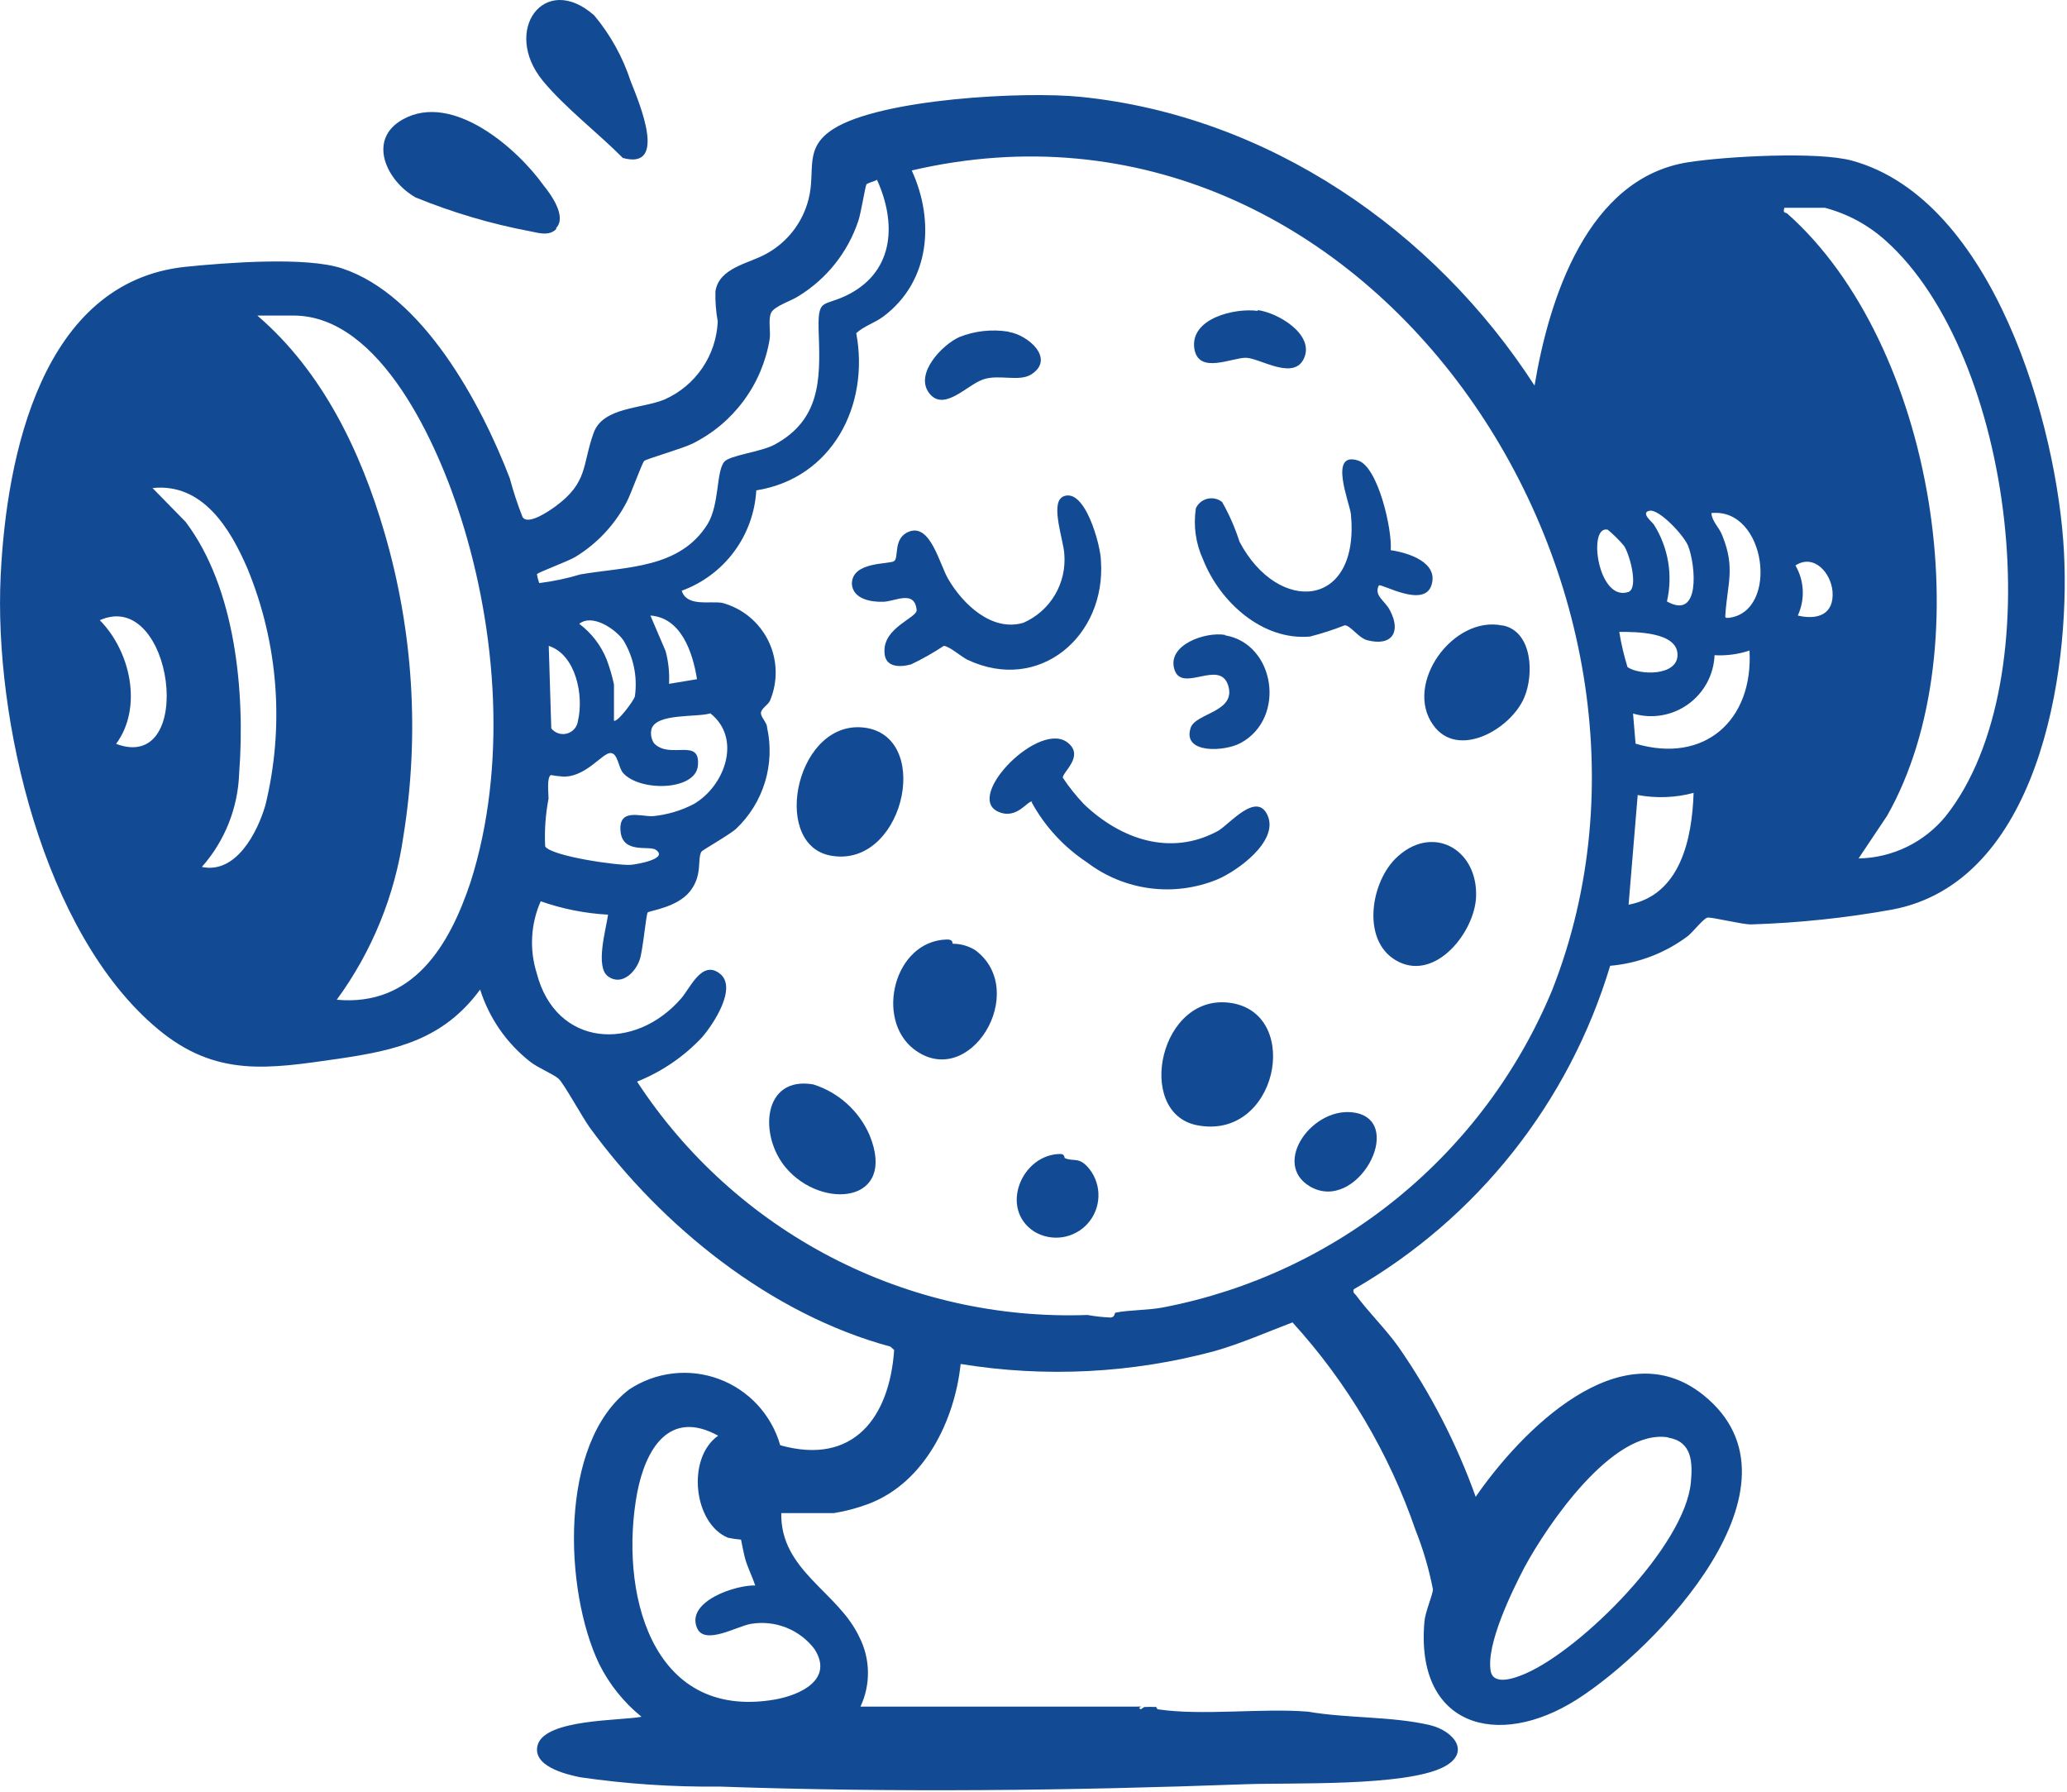 <svg xmlns="http://www.w3.org/2000/svg" fill="none" viewBox="0 0 150 130" height="130" width="150">
<path fill="#124B93" d="M82.546 123.824C75.845 123.824 69.145 123.824 62.444 123.824C62.816 123.029 63.002 122.159 62.986 121.281C62.97 120.403 62.753 119.54 62.352 118.76C60.815 115.481 56.62 113.957 56.696 109.786H60.508C61.374 109.647 62.223 109.42 63.044 109.109C67.101 107.569 69.283 103.059 69.713 98.965C75.858 99.964 82.144 99.644 88.155 98.026C90.092 97.472 91.921 96.656 93.796 95.948C97.767 100.308 100.806 105.437 102.724 111.017C103.278 112.406 103.7 113.844 103.985 115.312C103.985 115.696 103.431 116.928 103.37 117.651C102.694 125.24 108.672 126.964 114.42 123.316C120.167 119.668 131.694 107.754 123.641 101.243C117.632 96.379 110.347 103.875 107.089 108.601C105.707 104.741 103.821 101.082 101.48 97.718C100.573 96.441 99.297 95.194 98.406 93.978C98.298 93.839 98.16 93.809 98.237 93.547C107.206 88.39 113.864 79.991 116.848 70.074C118.899 69.897 120.859 69.145 122.503 67.903C122.842 67.626 123.625 66.641 123.902 66.58C124.179 66.518 126.392 67.072 127.068 67.072C130.506 66.965 133.933 66.605 137.318 65.995C147.877 64.009 150.243 48.955 149.782 40.074C149.306 30.839 144.649 14.477 134.414 11.66C131.909 10.967 125.193 11.352 122.534 11.768C115.203 12.891 112.406 21.68 111.361 27.976C104.061 16.678 91.997 8.397 78.412 7.027C74.308 6.611 63.981 7.165 60.508 9.336C58.279 10.736 59.217 12.322 58.679 14.446C58.468 15.284 58.086 16.07 57.557 16.754C57.028 17.437 56.364 18.003 55.605 18.417C54.345 19.125 52.178 19.418 51.917 21.142C51.899 21.874 51.956 22.606 52.086 23.327C52.033 24.533 51.645 25.701 50.967 26.699C50.288 27.697 49.345 28.485 48.244 28.976C46.615 29.669 43.756 29.515 43.08 31.408C42.235 33.748 42.696 34.995 40.298 36.749C39.837 37.088 38.285 38.15 37.916 37.504C37.556 36.588 37.248 35.653 36.994 34.702C34.919 29.299 30.693 21.419 24.838 19.479C22.225 18.602 16.385 19.064 13.481 19.356C3.015 20.433 0.464 33.117 0.049 41.767C-0.458 52.172 3.123 67.719 11.452 74.661C15.678 78.185 19.459 77.554 24.577 76.816C28.788 76.2 32.184 75.415 34.843 71.798C35.497 73.868 36.762 75.692 38.47 77.031C39.054 77.493 40.145 77.924 40.529 78.262C40.913 78.601 42.266 81.079 42.803 81.818C48.044 89.006 55.943 95.363 64.611 97.703L64.888 97.949C64.55 102.844 61.937 106.353 56.62 104.86C56.306 103.765 55.74 102.759 54.966 101.924C54.192 101.089 53.233 100.448 52.166 100.054C51.098 99.659 49.953 99.522 48.823 99.654C47.693 99.786 46.61 100.183 45.662 100.812C40.514 104.722 40.944 115.435 43.48 120.73C44.22 122.212 45.268 123.519 46.553 124.562C45.017 124.855 39.591 124.716 39.023 126.594C38.577 128.133 41.036 128.734 42.096 128.949C45.45 129.437 48.836 129.663 52.224 129.627C64.872 130.073 77.736 129.919 90.368 129.457C93.811 129.334 101.848 129.627 104.692 128.241C106.797 127.21 105.552 125.594 103.754 125.163C100.957 124.516 97.791 124.686 94.933 124.193C91.613 123.916 87.249 124.501 84.052 124.024C84.01 124.015 83.972 123.995 83.942 123.965C83.912 123.935 83.891 123.896 83.883 123.854C83.601 123.839 83.319 123.839 83.038 123.854L82.776 124.024L82.546 123.824ZM66.163 12.368C99.159 4.672 124.255 42.352 112.637 71.844C110.2 77.714 106.349 82.888 101.428 86.904C96.507 90.919 90.669 93.651 84.436 94.855C83.345 95.071 81.916 95.04 80.963 95.24C80.84 95.24 80.963 95.548 80.609 95.594C80.042 95.573 79.477 95.511 78.919 95.409C72.476 95.642 66.083 94.206 60.356 91.24C54.63 88.274 49.764 83.878 46.231 78.478C48.019 77.764 49.63 76.666 50.949 75.261C51.763 74.322 53.531 71.659 52.24 70.643C50.949 69.627 50.103 71.659 49.443 72.429C46.062 76.338 40.329 75.984 38.946 70.597C38.409 68.885 38.513 67.035 39.238 65.394C40.813 65.947 42.459 66.273 44.125 66.364C43.987 67.411 43.172 70.151 44.125 70.843C45.078 71.536 46.092 70.612 46.43 69.612C46.645 68.996 46.891 66.349 46.999 66.21C47.106 66.072 49.135 65.856 50.073 64.671C51.01 63.486 50.58 62.331 50.903 61.793C50.979 61.669 52.962 60.561 53.438 60.115C54.408 59.189 55.123 58.029 55.514 56.745C55.904 55.461 55.957 54.098 55.667 52.788C55.667 52.434 55.206 52.034 55.221 51.726C55.236 51.418 55.697 51.172 55.867 50.864C56.163 50.172 56.307 49.425 56.289 48.672C56.271 47.92 56.091 47.18 55.761 46.503C55.431 45.827 54.96 45.23 54.379 44.752C53.797 44.275 53.12 43.929 52.393 43.737C51.44 43.599 49.842 44.03 49.473 42.86C50.987 42.309 52.306 41.326 53.267 40.032C54.229 38.738 54.791 37.19 54.883 35.58C60.385 34.702 63.12 29.423 62.137 24.174C62.721 23.635 63.489 23.435 64.135 22.942C67.485 20.403 67.838 16.047 66.179 12.399M38.992 41.644C39.069 41.521 41.236 40.721 41.743 40.413C43.338 39.444 44.636 38.054 45.493 36.395C45.785 35.841 46.599 33.578 46.753 33.44C46.907 33.301 49.519 32.547 50.242 32.193C51.71 31.468 52.984 30.402 53.96 29.085C54.935 27.768 55.584 26.238 55.851 24.62C55.943 24.035 55.728 23.189 55.959 22.696C56.189 22.204 57.495 21.803 57.957 21.48C59.999 20.227 61.534 18.292 62.291 16.016C62.475 15.477 62.798 13.492 62.874 13.384C62.951 13.276 63.443 13.168 63.643 13.045C65.041 16.124 64.918 19.572 61.676 21.311C59.678 22.373 59.309 21.419 59.417 24.312C59.539 27.576 59.509 30.469 56.22 32.255C55.236 32.794 52.977 33.024 52.562 33.502C51.963 34.21 52.224 36.58 51.348 38.027C49.32 41.275 45.447 41.105 42.127 41.675C41.148 41.969 40.145 42.181 39.13 42.306C39.053 42.091 38.996 41.87 38.961 41.644M129.481 15.077H132.431C134.064 15.506 135.57 16.319 136.827 17.447C146.155 25.759 149.014 49.356 141.207 59.207C140.438 60.15 139.474 60.914 138.38 61.446C137.286 61.977 136.09 62.264 134.875 62.285L136.934 59.207C143.942 46.893 140.346 24.928 129.696 15.492C129.573 15.4 129.373 15.492 129.481 15.108M18.691 22.896H21.303C27.666 22.896 31.815 32.393 33.459 37.611C36.072 45.846 36.794 55.682 34.151 63.994C32.614 68.611 29.971 73.044 24.438 72.537C27.005 69.03 28.668 64.943 29.279 60.638C30.461 53.29 29.988 45.769 27.896 38.627C26.175 32.732 23.393 26.944 18.675 22.896M11.068 35.41C14.71 35.025 16.723 38.365 17.968 41.275C20.203 46.709 20.655 52.714 19.259 58.422C18.675 60.423 17.123 63.424 14.649 62.901C16.309 61.027 17.265 58.632 17.354 56.128C17.799 50.264 17.108 42.675 13.465 37.858L11.068 35.41ZM120.967 43.645C121.186 42.7 121.215 41.721 121.055 40.765C120.894 39.809 120.545 38.894 120.029 38.073C119.906 37.873 119.015 37.196 119.706 37.057C120.398 36.919 122.227 38.858 122.519 39.643C123.041 41.013 123.426 45.015 120.982 43.645M124.194 37.227C128.174 36.811 129.143 44.384 125.454 44.83C125.178 44.83 125.193 44.83 125.208 44.584C125.362 42.337 125.931 41.198 124.993 38.873C124.747 38.227 124.24 37.858 124.194 37.227ZM116.663 38.427C117.092 38.781 117.488 39.172 117.847 39.597C118.277 40.228 118.923 42.675 118.17 42.952C115.972 43.691 115.203 38.165 116.633 38.427M130.464 44.661C130.729 44.086 130.853 43.456 130.823 42.824C130.794 42.192 130.613 41.576 130.295 41.028C131.632 40.151 132.877 41.567 132.985 42.922C133.108 44.599 131.878 45 130.464 44.661ZM47.199 44.661C49.427 44.815 50.272 47.324 50.58 49.279L48.551 49.617C48.593 48.819 48.51 48.019 48.305 47.247L47.199 44.661ZM7.241 45C12.559 42.629 14.295 56.174 8.425 53.973C10.376 51.326 9.47 47.247 7.241 45ZM44.555 52.28V49.663C44.423 49.04 44.243 48.428 44.017 47.832C43.602 46.81 42.917 45.922 42.035 45.261C42.988 44.507 44.648 45.631 45.232 46.447C45.971 47.658 46.27 49.088 46.077 50.495C46.077 50.741 44.755 52.511 44.54 52.28M117.509 45.846C118.692 45.846 121.674 45.846 121.735 47.462C121.796 49.079 118.953 49.002 118.108 48.401C117.847 47.565 117.646 46.711 117.509 45.846ZM39.822 46.862C41.804 47.508 42.373 50.479 41.943 52.295C41.918 52.51 41.83 52.712 41.69 52.876C41.551 53.04 41.366 53.159 41.159 53.219C40.952 53.278 40.732 53.275 40.527 53.209C40.322 53.143 40.141 53.018 40.006 52.85L39.822 46.862ZM124.424 47.539C125.284 47.588 126.144 47.473 126.96 47.201C127.237 52.28 123.687 55.436 118.692 53.958L118.508 51.772C119.18 51.972 119.889 52.015 120.58 51.899C121.271 51.783 121.927 51.511 122.498 51.102C123.068 50.694 123.538 50.161 123.872 49.544C124.206 48.926 124.395 48.241 124.424 47.539ZM47.46 53.927C47.362 53.779 47.295 53.613 47.264 53.438C47.232 53.264 47.236 53.084 47.276 52.911C47.598 51.726 50.595 52.065 51.548 51.757C53.853 53.573 52.608 57.036 50.334 58.345C49.401 58.828 48.383 59.126 47.337 59.222C46.384 59.222 44.878 58.653 45.032 60.315C45.185 61.977 47.107 61.331 47.583 61.654C48.566 62.316 46.184 62.716 45.785 62.747C44.863 62.824 39.976 62.116 39.561 61.408C39.506 60.248 39.589 59.085 39.807 57.944C39.807 57.514 39.668 56.405 39.976 56.236C39.976 56.236 40.79 56.374 41.082 56.344C42.619 56.236 43.741 54.635 44.294 54.635C44.847 54.635 44.863 55.682 45.216 56.082C46.43 57.452 50.426 57.375 50.641 55.59C50.872 53.45 48.628 55.143 47.46 53.927ZM118.846 57.683C120.193 57.934 121.579 57.882 122.903 57.529C122.795 60.823 121.966 64.933 118.185 65.641L118.846 57.683ZM54.883 115.035C53.454 114.958 49.765 116.174 50.58 118.113C51.118 119.421 53.546 117.959 54.499 117.821C55.361 117.676 56.246 117.77 57.059 118.093C57.871 118.416 58.58 118.955 59.109 119.652C60.523 121.869 58.064 122.992 56.205 123.316C47.122 124.855 44.924 115.296 46.246 108.277C46.845 105.199 48.536 102.197 52.117 104.168C49.796 105.799 50.334 110.54 52.824 111.571C53.138 111.637 53.456 111.684 53.776 111.71C53.776 111.71 54.007 112.91 54.099 113.172C54.299 113.834 54.606 114.419 54.822 115.081M121.059 104.306C122.795 104.599 122.842 106.092 122.703 107.569C122.258 112.187 114.804 119.637 110.716 121.422C110.04 121.715 108.395 122.361 108.18 121.253C107.827 119.329 109.717 115.466 110.624 113.726C112.284 110.648 117.048 103.629 121.059 104.291"></path>
<path fill="#124B93" d="M40.362 16.541C41.146 15.71 39.978 14.109 39.455 13.462C37.488 10.707 32.832 6.69 29.266 8.645C26.607 10.091 28.037 13.124 30.157 14.324C32.849 15.425 35.645 16.25 38.502 16.787C39.102 16.91 39.87 17.141 40.362 16.618"></path>
<path fill="#124B93" d="M45.197 11.46C48.485 12.368 46.38 7.443 45.765 5.888C45.195 4.144 44.298 2.524 43.122 1.117C39.51 -2.07 36.406 2.209 39.387 5.857C41.016 7.828 43.383 9.629 45.197 11.46Z"></path>
<path fill="#124B93" d="M82.547 123.822V123.992L82.809 123.822H82.547Z"></path>
<path fill="#124B93" d="M83.977 123.992C83.966 123.951 83.945 123.913 83.916 123.883C83.886 123.853 83.848 123.832 83.807 123.822C83.816 123.864 83.836 123.902 83.866 123.933C83.896 123.963 83.935 123.983 83.977 123.992Z"></path>
<path fill="#124B93" d="M77.08 36.074C76.22 36.582 77.203 39.306 77.234 40.184C77.324 41.224 77.087 42.266 76.555 43.163C76.023 44.061 75.223 44.768 74.268 45.186C71.978 45.864 69.873 43.832 68.812 42.015C68.182 40.938 67.521 37.983 65.984 38.568C64.786 39.014 65.247 40.445 64.893 40.707C64.54 40.969 61.819 40.707 61.819 42.37C61.896 43.478 63.233 43.693 64.109 43.662C64.985 43.632 66.384 42.77 66.522 44.278C66.522 44.832 64.109 45.54 64.186 47.28C64.186 48.403 65.231 48.449 66.123 48.203C66.94 47.81 67.731 47.362 68.489 46.864C68.858 46.864 69.765 47.649 70.195 47.864C75.436 50.343 80.277 46.125 79.893 40.692C79.893 39.645 78.709 35.135 77.049 36.074"></path>
<path fill="#124B93" d="M88.69 36.426C88.543 36.308 88.371 36.225 88.187 36.184C88.003 36.142 87.812 36.143 87.629 36.186C87.445 36.229 87.274 36.313 87.128 36.432C86.981 36.551 86.864 36.702 86.784 36.873C86.589 38.139 86.77 39.434 87.307 40.598C88.521 43.676 91.61 46.493 95.068 46.185C95.924 45.965 96.766 45.693 97.588 45.369C97.988 45.369 98.587 46.277 99.202 46.447C101 46.924 101.707 45.862 100.862 44.276C100.508 43.584 99.678 43.214 100.062 42.475C100.262 42.322 103.321 44.138 103.874 42.475C104.427 40.813 102.214 40.105 100.923 39.92C101.046 38.474 100.016 33.856 98.541 33.409C96.389 32.732 97.942 36.488 98.034 37.304C98.695 44.184 92.747 44.615 89.95 39.305C89.63 38.304 89.208 37.34 88.69 36.426Z"></path>
<path fill="#124B93" d="M74.865 58.209C75.828 59.967 77.205 61.462 78.876 62.565C80.207 63.579 81.779 64.227 83.437 64.446C85.094 64.665 86.78 64.446 88.328 63.812C89.772 63.212 92.785 61.057 92.001 59.194C91.217 57.332 89.158 59.871 88.389 60.287C84.947 62.165 81.32 60.888 78.661 58.348C78.095 57.752 77.581 57.108 77.124 56.424C77.124 56.008 78.661 54.885 77.539 53.93C75.526 52.145 69.978 57.763 72.422 58.886C73.82 59.533 74.619 57.978 74.911 58.178"></path>
<path fill="#124B93" d="M89.414 72.784C84.158 71.891 82.329 80.711 86.832 81.634C92.657 82.819 94.516 73.661 89.414 72.784Z"></path>
<path fill="#124B93" d="M62.906 52.819C57.85 51.972 55.882 61.1 60.155 62.054C65.457 63.194 67.731 53.681 62.906 52.819Z"></path>
<path fill="#124B93" d="M101.247 62.318C99.403 64.181 98.788 68.475 101.524 69.799C104.259 71.123 107.026 67.582 107.118 65.058C107.241 61.518 103.829 59.732 101.247 62.318Z"></path>
<path fill="#124B93" d="M69.146 68.474C69.07 68.474 69.239 68.151 68.701 68.166C64.874 68.274 63.491 73.939 66.319 76.124C70.361 79.203 74.74 71.922 70.791 68.951C70.299 68.64 69.729 68.474 69.146 68.474Z"></path>
<path fill="#124B93" d="M109.012 45.383C105.446 44.644 101.865 49.616 104.002 52.602C105.784 55.111 109.626 52.925 110.61 50.616C111.332 48.939 111.209 45.829 109.073 45.383"></path>
<path fill="#124B93" d="M59.015 78.68C55.342 78.049 55.05 82.39 57.033 84.729C59.63 87.808 65.132 87.315 63.103 82.359C62.724 81.488 62.163 80.71 61.458 80.075C60.753 79.44 59.92 78.965 59.015 78.68Z"></path>
<path fill="#124B93" d="M88.91 46.066C87.465 45.82 84.684 46.79 85.222 48.56C85.76 50.33 88.51 47.79 89.125 49.73C89.74 51.669 86.758 51.731 86.405 52.808C85.775 54.717 88.879 54.547 90.047 53.901C93.352 52.1 92.537 46.713 88.91 46.097"></path>
<path fill="#124B93" d="M77.257 84.02C77.257 84.02 77.257 83.728 76.965 83.728C74.138 83.728 72.493 87.715 75.06 89.362C75.674 89.731 76.398 89.874 77.107 89.765C77.816 89.656 78.464 89.303 78.94 88.766C79.416 88.229 79.689 87.542 79.713 86.825C79.737 86.107 79.51 85.404 79.071 84.836C78.302 83.867 77.933 84.328 77.257 84.02Z"></path>
<path fill="#124B93" d="M73.202 24.068C71.995 23.87 70.758 24.003 69.621 24.453C68.361 25.022 66.363 27.116 67.423 28.516C68.484 29.917 70.174 27.931 71.342 27.531C72.51 27.131 73.939 27.731 74.846 27.162C76.598 26.023 74.6 24.299 73.202 24.083"></path>
<path fill="#124B93" d="M98.379 80.741C95.305 80.156 92.232 84.405 95.059 86.082C98.456 88.068 102.021 81.465 98.379 80.741Z"></path>
<path fill="#124B93" d="M91.28 22.558C89.605 22.327 86.362 23.097 86.67 25.283C86.962 27.207 89.421 25.929 90.435 25.96C91.449 25.991 93.924 27.668 94.646 25.96C95.368 24.251 92.755 22.697 91.265 22.497"></path>
</svg>

